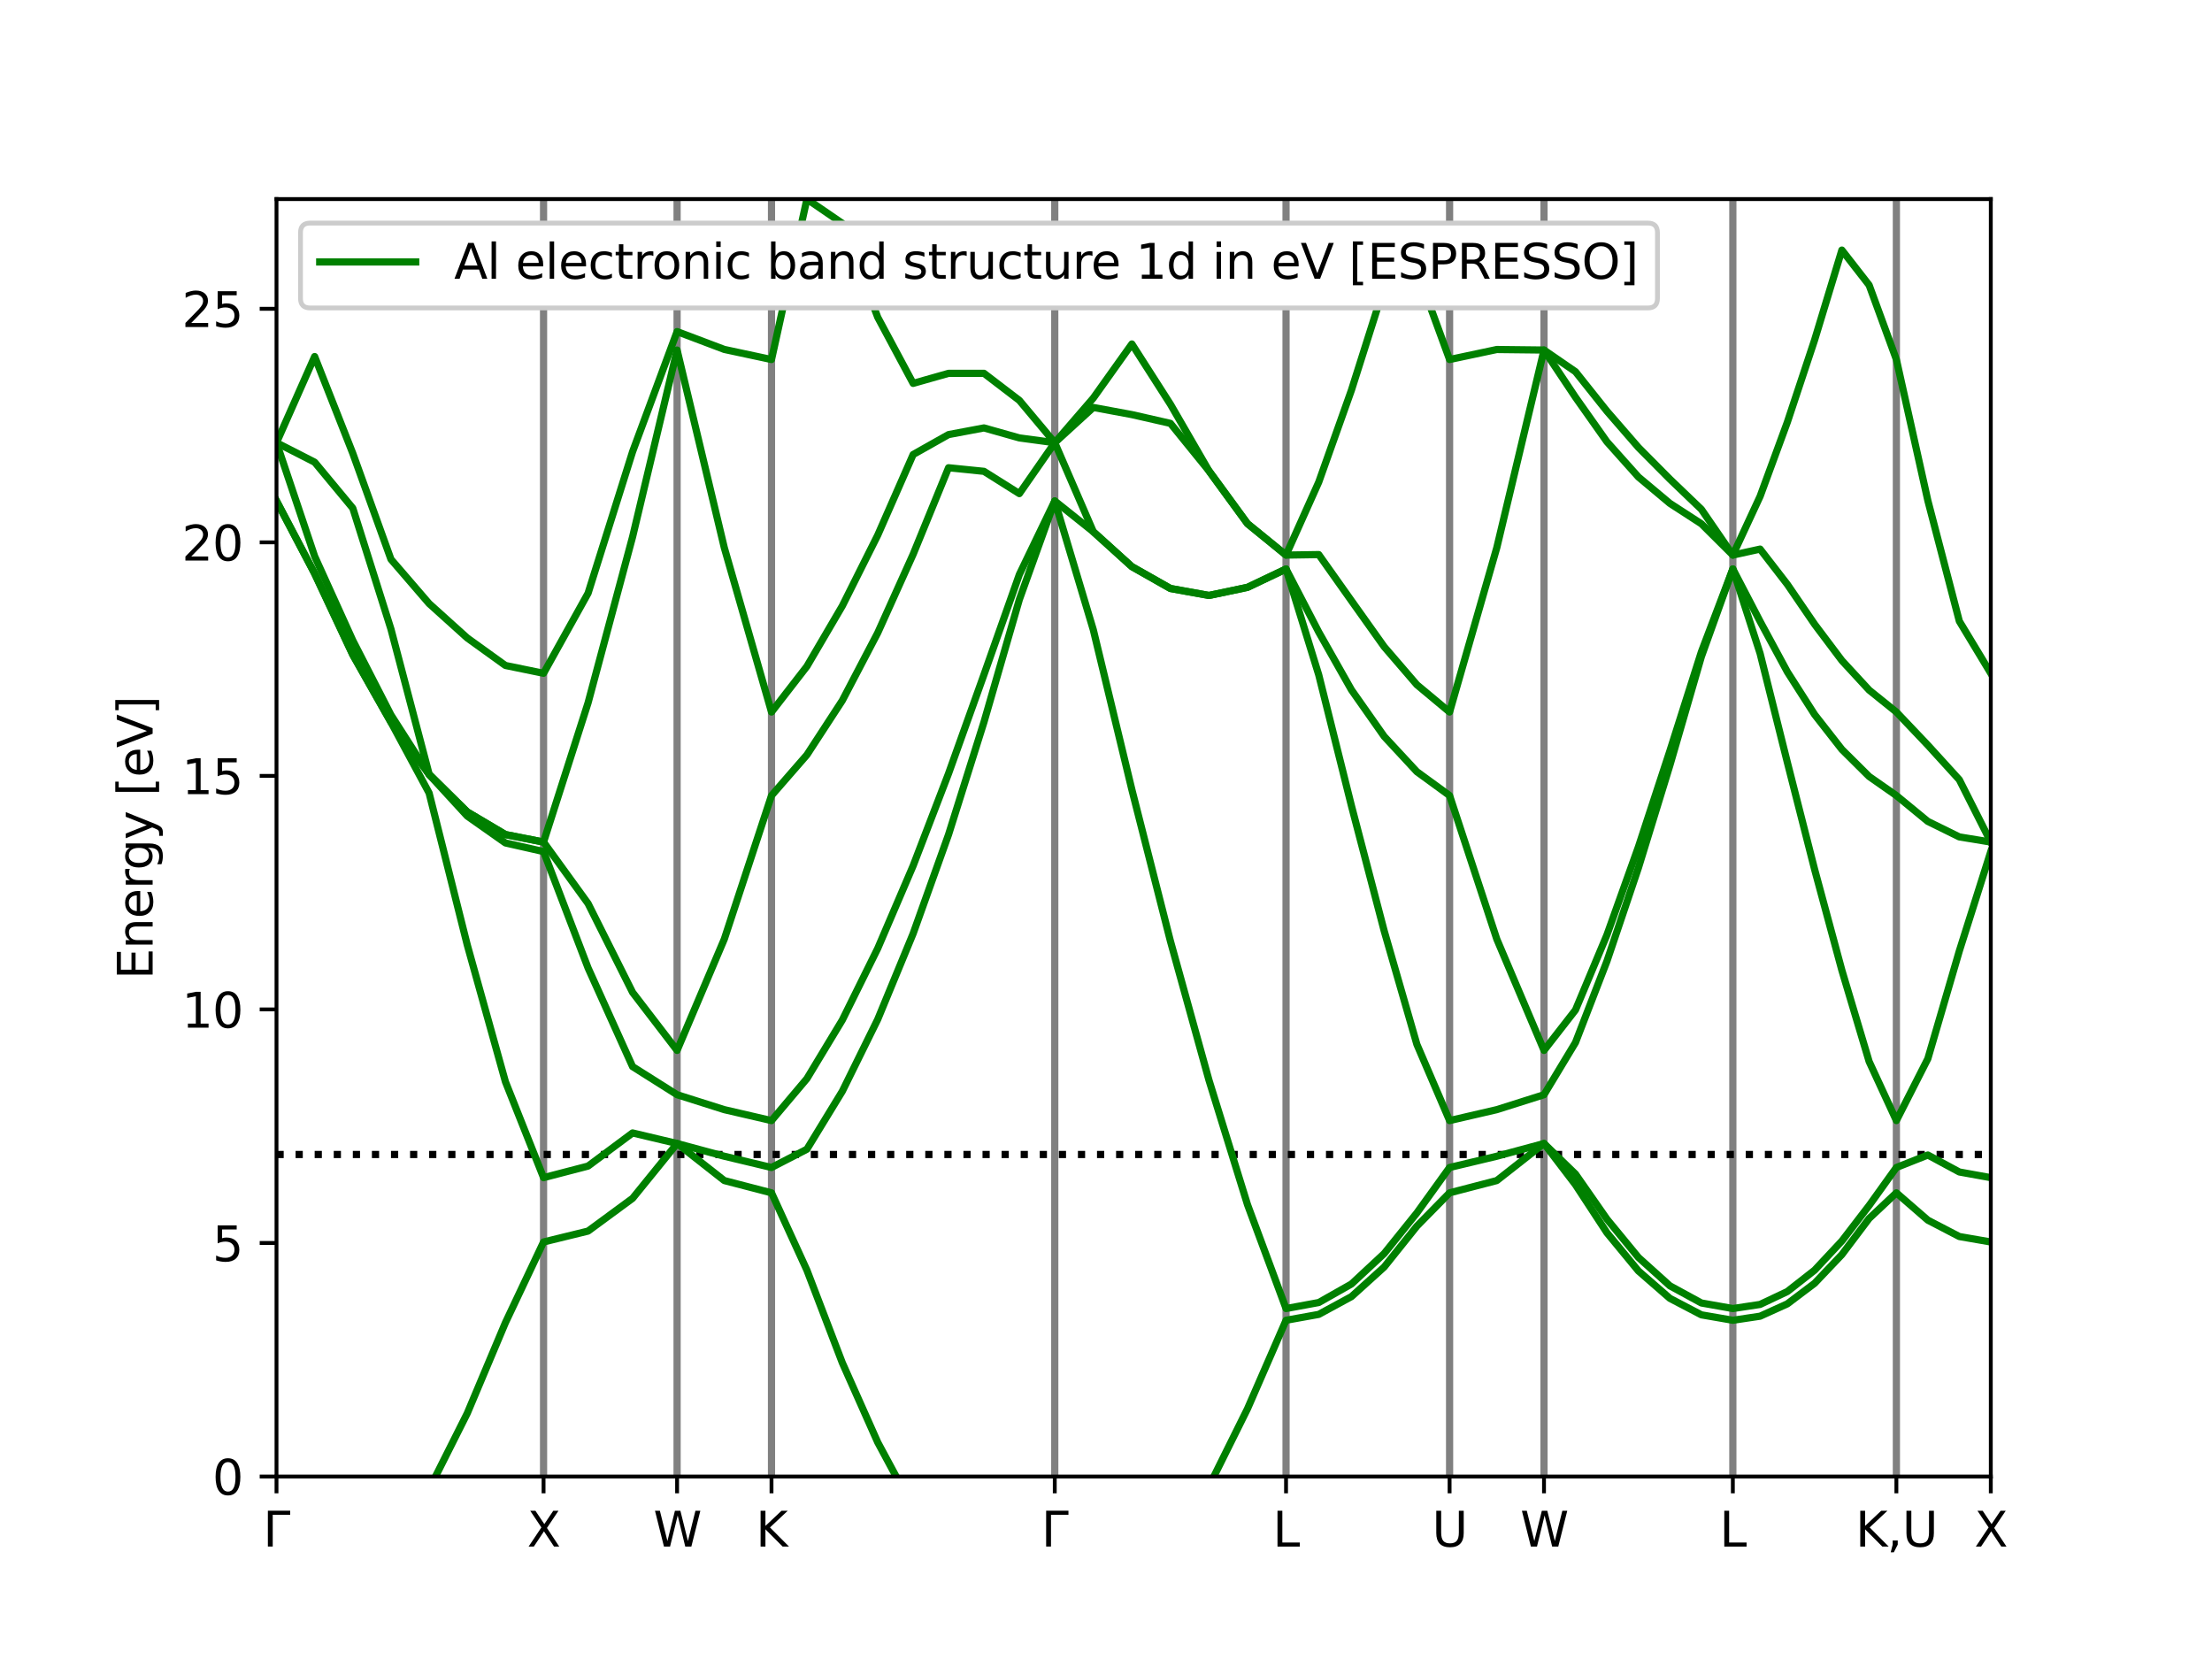 <?xml version="1.0" encoding="utf-8" standalone="no"?>
<!DOCTYPE svg PUBLIC "-//W3C//DTD SVG 1.1//EN"
  "http://www.w3.org/Graphics/SVG/1.1/DTD/svg11.dtd">
<svg xmlns:xlink="http://www.w3.org/1999/xlink" width="460.8pt" height="345.6pt" viewBox="0 0 460.8 345.6" xmlns="http://www.w3.org/2000/svg" version="1.1">
 <defs>
  <style type="text/css">*{stroke-linejoin: round; stroke-linecap: butt}</style>
 </defs>
 <g id="figure_1">
  <g id="patch_1">
   <path d="M 0 345.6 
L 460.8 345.6 
L 460.8 0 
L 0 0 
z
" style="fill: #ffffff"/>
  </g>
  <g id="axes_1">
   <g id="patch_2">
    <path d="M 57.6 307.584 
L 414.72 307.584 
L 414.72 41.472 
L 57.6 41.472 
z
" style="fill: #ffffff"/>
   </g>
   <g id="matplotlib.axis_1">
    <g id="xtick_1">
     <g id="line2d_1">
      <defs>
       <path id="m7b7c47ea7d" d="M 0 0 
L 0 3.5 
" style="stroke: #000000; stroke-width: 0.8"/>
      </defs>
      <g>
       <use xlink:href="#m7b7c47ea7d" x="57.6" y="307.584" style="stroke: #000000; stroke-width: 0.8"/>
      </g>
     </g>
     <g id="text_1">
      <!-- $\Gamma$ -->
      <g transform="translate(54.8 322.182) scale(0.1 -0.1)">
       <defs>
        <path id="DejaVuSans-393" d="M 628 0 
L 628 4666 
L 3531 4666 
L 3531 4134 
L 1259 4134 
L 1259 0 
L 628 0 
z
" transform="scale(0.016)"/>
       </defs>
       <use xlink:href="#DejaVuSans-393" transform="translate(0 0.094)"/>
      </g>
     </g>
    </g>
    <g id="xtick_2">
     <g id="line2d_2">
      <g>
       <use xlink:href="#m7b7c47ea7d" x="113.233" y="307.584" style="stroke: #000000; stroke-width: 0.8"/>
      </g>
     </g>
     <g id="text_2">
      <!-- X -->
      <g transform="translate(109.808 322.182) scale(0.1 -0.1)">
       <defs>
        <path id="DejaVuSans-58" d="M 403 4666 
L 1081 4666 
L 2241 2931 
L 3406 4666 
L 4084 4666 
L 2584 2425 
L 4184 0 
L 3506 0 
L 2194 1984 
L 872 0 
L 191 0 
L 1856 2491 
L 403 4666 
z
" transform="scale(0.016)"/>
       </defs>
       <use xlink:href="#DejaVuSans-58"/>
      </g>
     </g>
    </g>
    <g id="xtick_3">
     <g id="line2d_3">
      <g>
       <use xlink:href="#m7b7c47ea7d" x="141.05" y="307.584" style="stroke: #000000; stroke-width: 0.8"/>
      </g>
     </g>
     <g id="text_3">
      <!-- W -->
      <g transform="translate(136.106 322.182) scale(0.1 -0.1)">
       <defs>
        <path id="DejaVuSans-57" d="M 213 4666 
L 850 4666 
L 1831 722 
L 2809 4666 
L 3519 4666 
L 4500 722 
L 5478 4666 
L 6119 4666 
L 4947 0 
L 4153 0 
L 3169 4050 
L 2175 0 
L 1381 0 
L 213 4666 
z
" transform="scale(0.016)"/>
       </defs>
       <use xlink:href="#DejaVuSans-57"/>
      </g>
     </g>
    </g>
    <g id="xtick_4">
     <g id="line2d_4">
      <g>
       <use xlink:href="#m7b7c47ea7d" x="160.719" y="307.584" style="stroke: #000000; stroke-width: 0.8"/>
      </g>
     </g>
     <g id="text_4">
      <!-- K -->
      <g transform="translate(157.44 322.182) scale(0.1 -0.1)">
       <defs>
        <path id="DejaVuSans-4b" d="M 628 4666 
L 1259 4666 
L 1259 2694 
L 3353 4666 
L 4166 4666 
L 1850 2491 
L 4331 0 
L 3500 0 
L 1259 2247 
L 1259 0 
L 628 0 
L 628 4666 
z
" transform="scale(0.016)"/>
       </defs>
       <use xlink:href="#DejaVuSans-4b"/>
      </g>
     </g>
    </g>
    <g id="xtick_5">
     <g id="line2d_5">
      <g>
       <use xlink:href="#m7b7c47ea7d" x="219.727" y="307.584" style="stroke: #000000; stroke-width: 0.8"/>
      </g>
     </g>
     <g id="text_5">
      <!-- $\Gamma$ -->
      <g transform="translate(216.927 322.182) scale(0.1 -0.1)">
       <use xlink:href="#DejaVuSans-393" transform="translate(0 0.094)"/>
      </g>
     </g>
    </g>
    <g id="xtick_6">
     <g id="line2d_6">
      <g>
       <use xlink:href="#m7b7c47ea7d" x="267.906" y="307.584" style="stroke: #000000; stroke-width: 0.8"/>
      </g>
     </g>
     <g id="text_6">
      <!-- L -->
      <g transform="translate(265.121 322.182) scale(0.1 -0.1)">
       <defs>
        <path id="DejaVuSans-4c" d="M 628 4666 
L 1259 4666 
L 1259 531 
L 3531 531 
L 3531 0 
L 628 0 
L 628 4666 
z
" transform="scale(0.016)"/>
       </defs>
       <use xlink:href="#DejaVuSans-4c"/>
      </g>
     </g>
    </g>
    <g id="xtick_7">
     <g id="line2d_7">
      <g>
       <use xlink:href="#m7b7c47ea7d" x="301.975" y="307.584" style="stroke: #000000; stroke-width: 0.8"/>
      </g>
     </g>
     <g id="text_7">
      <!-- U -->
      <g transform="translate(298.315 322.182) scale(0.1 -0.1)">
       <defs>
        <path id="DejaVuSans-55" d="M 556 4666 
L 1191 4666 
L 1191 1831 
Q 1191 1081 1462 751 
Q 1734 422 2344 422 
Q 2950 422 3222 751 
Q 3494 1081 3494 1831 
L 3494 4666 
L 4128 4666 
L 4128 1753 
Q 4128 841 3676 375 
Q 3225 -91 2344 -91 
Q 1459 -91 1007 375 
Q 556 841 556 1753 
L 556 4666 
z
" transform="scale(0.016)"/>
       </defs>
       <use xlink:href="#DejaVuSans-55"/>
      </g>
     </g>
    </g>
    <g id="xtick_8">
     <g id="line2d_8">
      <g>
       <use xlink:href="#m7b7c47ea7d" x="321.644" y="307.584" style="stroke: #000000; stroke-width: 0.8"/>
      </g>
     </g>
     <g id="text_8">
      <!-- W -->
      <g transform="translate(316.7 322.182) scale(0.1 -0.1)">
       <use xlink:href="#DejaVuSans-57"/>
      </g>
     </g>
    </g>
    <g id="xtick_9">
     <g id="line2d_9">
      <g>
       <use xlink:href="#m7b7c47ea7d" x="360.983" y="307.584" style="stroke: #000000; stroke-width: 0.8"/>
      </g>
     </g>
     <g id="text_9">
      <!-- L -->
      <g transform="translate(358.197 322.182) scale(0.1 -0.1)">
       <use xlink:href="#DejaVuSans-4c"/>
      </g>
     </g>
    </g>
    <g id="xtick_10">
     <g id="line2d_10">
      <g>
       <use xlink:href="#m7b7c47ea7d" x="395.051" y="307.584" style="stroke: #000000; stroke-width: 0.8"/>
      </g>
     </g>
     <g id="text_10">
      <!-- K,U -->
      <g transform="translate(386.523 322.182) scale(0.1 -0.1)">
       <defs>
        <path id="DejaVuSans-2c" d="M 750 794 
L 1409 794 
L 1409 256 
L 897 -744 
L 494 -744 
L 750 256 
L 750 794 
z
" transform="scale(0.016)"/>
       </defs>
       <use xlink:href="#DejaVuSans-4b"/>
       <use xlink:href="#DejaVuSans-2c" x="65.576"/>
       <use xlink:href="#DejaVuSans-55" x="97.363"/>
      </g>
     </g>
    </g>
    <g id="xtick_11">
     <g id="line2d_11">
      <g>
       <use xlink:href="#m7b7c47ea7d" x="414.72" y="307.584" style="stroke: #000000; stroke-width: 0.8"/>
      </g>
     </g>
     <g id="text_11">
      <!-- X -->
      <g transform="translate(411.295 322.182) scale(0.1 -0.1)">
       <use xlink:href="#DejaVuSans-58"/>
      </g>
     </g>
    </g>
   </g>
   <g id="matplotlib.axis_2">
    <g id="ytick_1">
     <g id="line2d_12">
      <defs>
       <path id="m987a206c0c" d="M 0 0 
L -3.5 0 
" style="stroke: #000000; stroke-width: 0.8"/>
      </defs>
      <g>
       <use xlink:href="#m987a206c0c" x="57.6" y="307.584" style="stroke: #000000; stroke-width: 0.8"/>
      </g>
     </g>
     <g id="text_12">
      <!-- 0 -->
      <g transform="translate(44.237 311.383) scale(0.1 -0.1)">
       <defs>
        <path id="DejaVuSans-30" d="M 2034 4250 
Q 1547 4250 1301 3770 
Q 1056 3291 1056 2328 
Q 1056 1369 1301 889 
Q 1547 409 2034 409 
Q 2525 409 2770 889 
Q 3016 1369 3016 2328 
Q 3016 3291 2770 3770 
Q 2525 4250 2034 4250 
z
M 2034 4750 
Q 2819 4750 3233 4129 
Q 3647 3509 3647 2328 
Q 3647 1150 3233 529 
Q 2819 -91 2034 -91 
Q 1250 -91 836 529 
Q 422 1150 422 2328 
Q 422 3509 836 4129 
Q 1250 4750 2034 4750 
z
" transform="scale(0.016)"/>
       </defs>
       <use xlink:href="#DejaVuSans-30"/>
      </g>
     </g>
    </g>
    <g id="ytick_2">
     <g id="line2d_13">
      <g>
       <use xlink:href="#m987a206c0c" x="57.6" y="258.933" style="stroke: #000000; stroke-width: 0.8"/>
      </g>
     </g>
     <g id="text_13">
      <!-- 5 -->
      <g transform="translate(44.237 262.732) scale(0.1 -0.1)">
       <defs>
        <path id="DejaVuSans-35" d="M 691 4666 
L 3169 4666 
L 3169 4134 
L 1269 4134 
L 1269 2991 
Q 1406 3038 1543 3061 
Q 1681 3084 1819 3084 
Q 2600 3084 3056 2656 
Q 3513 2228 3513 1497 
Q 3513 744 3044 326 
Q 2575 -91 1722 -91 
Q 1428 -91 1123 -41 
Q 819 9 494 109 
L 494 744 
Q 775 591 1075 516 
Q 1375 441 1709 441 
Q 2250 441 2565 725 
Q 2881 1009 2881 1497 
Q 2881 1984 2565 2268 
Q 2250 2553 1709 2553 
Q 1456 2553 1204 2497 
Q 953 2441 691 2322 
L 691 4666 
z
" transform="scale(0.016)"/>
       </defs>
       <use xlink:href="#DejaVuSans-35"/>
      </g>
     </g>
    </g>
    <g id="ytick_3">
     <g id="line2d_14">
      <g>
       <use xlink:href="#m987a206c0c" x="57.6" y="210.282" style="stroke: #000000; stroke-width: 0.8"/>
      </g>
     </g>
     <g id="text_14">
      <!-- 10 -->
      <g transform="translate(37.875 214.081) scale(0.1 -0.1)">
       <defs>
        <path id="DejaVuSans-31" d="M 794 531 
L 1825 531 
L 1825 4091 
L 703 3866 
L 703 4441 
L 1819 4666 
L 2450 4666 
L 2450 531 
L 3481 531 
L 3481 0 
L 794 0 
L 794 531 
z
" transform="scale(0.016)"/>
       </defs>
       <use xlink:href="#DejaVuSans-31"/>
       <use xlink:href="#DejaVuSans-30" x="63.623"/>
      </g>
     </g>
    </g>
    <g id="ytick_4">
     <g id="line2d_15">
      <g>
       <use xlink:href="#m987a206c0c" x="57.6" y="161.631" style="stroke: #000000; stroke-width: 0.8"/>
      </g>
     </g>
     <g id="text_15">
      <!-- 15 -->
      <g transform="translate(37.875 165.43) scale(0.1 -0.1)">
       <use xlink:href="#DejaVuSans-31"/>
       <use xlink:href="#DejaVuSans-35" x="63.623"/>
      </g>
     </g>
    </g>
    <g id="ytick_5">
     <g id="line2d_16">
      <g>
       <use xlink:href="#m987a206c0c" x="57.6" y="112.979" style="stroke: #000000; stroke-width: 0.8"/>
      </g>
     </g>
     <g id="text_16">
      <!-- 20 -->
      <g transform="translate(37.875 116.779) scale(0.1 -0.1)">
       <defs>
        <path id="DejaVuSans-32" d="M 1228 531 
L 3431 531 
L 3431 0 
L 469 0 
L 469 531 
Q 828 903 1448 1529 
Q 2069 2156 2228 2338 
Q 2531 2678 2651 2914 
Q 2772 3150 2772 3378 
Q 2772 3750 2511 3984 
Q 2250 4219 1831 4219 
Q 1534 4219 1204 4116 
Q 875 4013 500 3803 
L 500 4441 
Q 881 4594 1212 4672 
Q 1544 4750 1819 4750 
Q 2544 4750 2975 4387 
Q 3406 4025 3406 3419 
Q 3406 3131 3298 2873 
Q 3191 2616 2906 2266 
Q 2828 2175 2409 1742 
Q 1991 1309 1228 531 
z
" transform="scale(0.016)"/>
       </defs>
       <use xlink:href="#DejaVuSans-32"/>
       <use xlink:href="#DejaVuSans-30" x="63.623"/>
      </g>
     </g>
    </g>
    <g id="ytick_6">
     <g id="line2d_17">
      <g>
       <use xlink:href="#m987a206c0c" x="57.6" y="64.328" style="stroke: #000000; stroke-width: 0.8"/>
      </g>
     </g>
     <g id="text_17">
      <!-- 25 -->
      <g transform="translate(37.875 68.128) scale(0.1 -0.1)">
       <use xlink:href="#DejaVuSans-32"/>
       <use xlink:href="#DejaVuSans-35" x="63.623"/>
      </g>
     </g>
    </g>
    <g id="text_18">
     <!-- Energy [eV] -->
     <g transform="translate(31.795 204.022) rotate(-90) scale(0.1 -0.1)">
      <defs>
       <path id="DejaVuSans-45" d="M 628 4666 
L 3578 4666 
L 3578 4134 
L 1259 4134 
L 1259 2753 
L 3481 2753 
L 3481 2222 
L 1259 2222 
L 1259 531 
L 3634 531 
L 3634 0 
L 628 0 
L 628 4666 
z
" transform="scale(0.016)"/>
       <path id="DejaVuSans-6e" d="M 3513 2113 
L 3513 0 
L 2938 0 
L 2938 2094 
Q 2938 2591 2744 2837 
Q 2550 3084 2163 3084 
Q 1697 3084 1428 2787 
Q 1159 2491 1159 1978 
L 1159 0 
L 581 0 
L 581 3500 
L 1159 3500 
L 1159 2956 
Q 1366 3272 1645 3428 
Q 1925 3584 2291 3584 
Q 2894 3584 3203 3211 
Q 3513 2838 3513 2113 
z
" transform="scale(0.016)"/>
       <path id="DejaVuSans-65" d="M 3597 1894 
L 3597 1613 
L 953 1613 
Q 991 1019 1311 708 
Q 1631 397 2203 397 
Q 2534 397 2845 478 
Q 3156 559 3463 722 
L 3463 178 
Q 3153 47 2828 -22 
Q 2503 -91 2169 -91 
Q 1331 -91 842 396 
Q 353 884 353 1716 
Q 353 2575 817 3079 
Q 1281 3584 2069 3584 
Q 2775 3584 3186 3129 
Q 3597 2675 3597 1894 
z
M 3022 2063 
Q 3016 2534 2758 2815 
Q 2500 3097 2075 3097 
Q 1594 3097 1305 2825 
Q 1016 2553 972 2059 
L 3022 2063 
z
" transform="scale(0.016)"/>
       <path id="DejaVuSans-72" d="M 2631 2963 
Q 2534 3019 2420 3045 
Q 2306 3072 2169 3072 
Q 1681 3072 1420 2755 
Q 1159 2438 1159 1844 
L 1159 0 
L 581 0 
L 581 3500 
L 1159 3500 
L 1159 2956 
Q 1341 3275 1631 3429 
Q 1922 3584 2338 3584 
Q 2397 3584 2469 3576 
Q 2541 3569 2628 3553 
L 2631 2963 
z
" transform="scale(0.016)"/>
       <path id="DejaVuSans-67" d="M 2906 1791 
Q 2906 2416 2648 2759 
Q 2391 3103 1925 3103 
Q 1463 3103 1205 2759 
Q 947 2416 947 1791 
Q 947 1169 1205 825 
Q 1463 481 1925 481 
Q 2391 481 2648 825 
Q 2906 1169 2906 1791 
z
M 3481 434 
Q 3481 -459 3084 -895 
Q 2688 -1331 1869 -1331 
Q 1566 -1331 1297 -1286 
Q 1028 -1241 775 -1147 
L 775 -588 
Q 1028 -725 1275 -790 
Q 1522 -856 1778 -856 
Q 2344 -856 2625 -561 
Q 2906 -266 2906 331 
L 2906 616 
Q 2728 306 2450 153 
Q 2172 0 1784 0 
Q 1141 0 747 490 
Q 353 981 353 1791 
Q 353 2603 747 3093 
Q 1141 3584 1784 3584 
Q 2172 3584 2450 3431 
Q 2728 3278 2906 2969 
L 2906 3500 
L 3481 3500 
L 3481 434 
z
" transform="scale(0.016)"/>
       <path id="DejaVuSans-79" d="M 2059 -325 
Q 1816 -950 1584 -1140 
Q 1353 -1331 966 -1331 
L 506 -1331 
L 506 -850 
L 844 -850 
Q 1081 -850 1212 -737 
Q 1344 -625 1503 -206 
L 1606 56 
L 191 3500 
L 800 3500 
L 1894 763 
L 2988 3500 
L 3597 3500 
L 2059 -325 
z
" transform="scale(0.016)"/>
       <path id="DejaVuSans-20" transform="scale(0.016)"/>
       <path id="DejaVuSans-5b" d="M 550 4863 
L 1875 4863 
L 1875 4416 
L 1125 4416 
L 1125 -397 
L 1875 -397 
L 1875 -844 
L 550 -844 
L 550 4863 
z
" transform="scale(0.016)"/>
       <path id="DejaVuSans-56" d="M 1831 0 
L 50 4666 
L 709 4666 
L 2188 738 
L 3669 4666 
L 4325 4666 
L 2547 0 
L 1831 0 
z
" transform="scale(0.016)"/>
       <path id="DejaVuSans-5d" d="M 1947 4863 
L 1947 -844 
L 622 -844 
L 622 -397 
L 1369 -397 
L 1369 4416 
L 622 4416 
L 622 4863 
L 1947 4863 
z
" transform="scale(0.016)"/>
      </defs>
      <use xlink:href="#DejaVuSans-45"/>
      <use xlink:href="#DejaVuSans-6e" x="63.184"/>
      <use xlink:href="#DejaVuSans-65" x="126.562"/>
      <use xlink:href="#DejaVuSans-72" x="188.086"/>
      <use xlink:href="#DejaVuSans-67" x="227.449"/>
      <use xlink:href="#DejaVuSans-79" x="290.926"/>
      <use xlink:href="#DejaVuSans-20" x="350.105"/>
      <use xlink:href="#DejaVuSans-5b" x="381.893"/>
      <use xlink:href="#DejaVuSans-65" x="420.906"/>
      <use xlink:href="#DejaVuSans-56" x="482.43"/>
      <use xlink:href="#DejaVuSans-5d" x="550.838"/>
     </g>
    </g>
   </g>
   <g id="line2d_18">
    <path d="M 113.233 307.584 
L 113.233 41.472 
" clip-path="url(#p7d11c9ea52)" style="fill: none; stroke: #808080; stroke-width: 1.5; stroke-linecap: square"/>
   </g>
   <g id="line2d_19">
    <path d="M 141.05 307.584 
L 141.05 41.472 
" clip-path="url(#p7d11c9ea52)" style="fill: none; stroke: #808080; stroke-width: 1.5; stroke-linecap: square"/>
   </g>
   <g id="line2d_20">
    <path d="M 160.719 307.584 
L 160.719 41.472 
" clip-path="url(#p7d11c9ea52)" style="fill: none; stroke: #808080; stroke-width: 1.5; stroke-linecap: square"/>
   </g>
   <g id="line2d_21">
    <path d="M 219.727 307.584 
L 219.727 41.472 
" clip-path="url(#p7d11c9ea52)" style="fill: none; stroke: #808080; stroke-width: 1.5; stroke-linecap: square"/>
   </g>
   <g id="line2d_22">
    <path d="M 267.906 307.584 
L 267.906 41.472 
" clip-path="url(#p7d11c9ea52)" style="fill: none; stroke: #808080; stroke-width: 1.5; stroke-linecap: square"/>
   </g>
   <g id="line2d_23">
    <path d="M 301.975 307.584 
L 301.975 41.472 
" clip-path="url(#p7d11c9ea52)" style="fill: none; stroke: #808080; stroke-width: 1.5; stroke-linecap: square"/>
   </g>
   <g id="line2d_24">
    <path d="M 321.644 307.584 
L 321.644 41.472 
" clip-path="url(#p7d11c9ea52)" style="fill: none; stroke: #808080; stroke-width: 1.5; stroke-linecap: square"/>
   </g>
   <g id="line2d_25">
    <path d="M 360.983 307.584 
L 360.983 41.472 
" clip-path="url(#p7d11c9ea52)" style="fill: none; stroke: #808080; stroke-width: 1.5; stroke-linecap: square"/>
   </g>
   <g id="line2d_26">
    <path d="M 395.051 307.584 
L 395.051 41.472 
" clip-path="url(#p7d11c9ea52)" style="fill: none; stroke: #808080; stroke-width: 1.5; stroke-linecap: square"/>
   </g>
   <g id="line2d_27">
    <path d="M 57.6 240.504 
L 414.72 240.504 
" clip-path="url(#p7d11c9ea52)" style="fill: none; stroke-dasharray: 1.5,2.475; stroke-dashoffset: 0; stroke: #000000; stroke-width: 1.5"/>
   </g>
   <g id="line2d_28">
    <path d="M 57.6 338.848 
L 65.548 337.043 
L 73.495 331.642 
L 81.443 322.682 
L 89.39 310.235 
L 97.338 294.415 
L 105.286 275.541 
L 113.233 258.727 
L 122.505 256.457 
L 131.777 249.637 
L 141.05 238.212 
L 150.884 245.933 
L 160.719 248.489 
L 168.095 264.607 
L 175.471 283.897 
L 182.847 300.466 
L 190.223 314.168 
L 197.599 324.915 
L 204.975 332.64 
L 212.351 337.293 
L 219.727 338.848 
L 227.757 337.005 
L 235.787 331.49 
L 243.817 322.352 
L 251.847 309.646 
L 259.877 293.468 
L 267.906 275.038 
L 274.72 273.81 
L 281.534 270.107 
L 288.347 263.945 
L 295.161 255.431 
L 301.975 248.489 
L 311.809 245.933 
L 321.644 238.212 
L 328.2 246.798 
L 334.757 256.809 
L 341.313 264.762 
L 347.87 270.473 
L 354.426 273.903 
L 360.983 275.038 
L 366.661 274.188 
L 372.339 271.615 
L 378.017 267.33 
L 383.695 261.355 
L 389.373 253.825 
L 395.051 248.489 
L 395.051 248.489 
L 401.607 254.183 
L 408.164 257.592 
L 414.72 258.727 
" clip-path="url(#p7d11c9ea52)" style="fill: none; stroke: #008000; stroke-width: 1.5; stroke-linecap: square"/>
   </g>
   <g id="line2d_29">
    <path d="M 57.6 104.365 
L 65.548 119.486 
L 73.495 136.401 
L 81.443 150.448 
L 89.39 165.198 
L 97.338 196.842 
L 105.286 225.335 
L 113.233 245.328 
L 122.505 242.916 
L 131.777 236.013 
L 141.05 238.212 
L 150.884 240.864 
L 160.719 243.211 
L 168.095 239.405 
L 175.471 227.326 
L 182.847 212.353 
L 190.223 194.479 
L 197.599 173.86 
L 204.975 150.429 
L 212.351 124.894 
L 219.727 104.365 
L 227.757 131.209 
L 235.787 164.492 
L 243.817 196.043 
L 251.847 225.012 
L 259.877 250.952 
L 267.906 272.594 
L 274.72 271.341 
L 281.534 267.483 
L 288.347 261.141 
L 295.161 252.672 
L 301.975 243.211 
L 311.809 240.864 
L 321.644 238.212 
L 328.2 244.57 
L 334.757 253.971 
L 341.313 261.948 
L 347.87 267.858 
L 354.426 271.434 
L 360.983 272.594 
L 366.661 271.736 
L 372.339 269.05 
L 378.017 264.601 
L 383.695 258.524 
L 389.373 251.127 
L 395.051 243.211 
L 395.051 243.211 
L 401.607 240.611 
L 408.164 244.144 
L 414.72 245.328 
" clip-path="url(#p7d11c9ea52)" style="fill: none; stroke: #008000; stroke-width: 1.5; stroke-linecap: square"/>
   </g>
   <g id="line2d_30">
    <path d="M 57.6 104.362 
L 65.548 119.486 
L 73.495 136.4 
L 81.443 150.448 
L 89.39 161.35 
L 97.338 170.003 
L 105.286 175.598 
L 113.233 177.395 
L 122.505 201.638 
L 131.777 222.194 
L 141.05 228.048 
L 150.884 231.161 
L 160.719 233.439 
L 168.095 224.698 
L 175.471 212.488 
L 182.847 197.571 
L 190.223 180.349 
L 197.599 161.139 
L 204.975 140.546 
L 212.351 119.672 
L 219.727 104.362 
L 227.757 110.774 
L 235.787 118.039 
L 243.817 122.603 
L 251.847 124.045 
L 259.877 122.356 
L 267.906 118.533 
L 274.72 140.601 
L 281.534 167.876 
L 288.347 193.915 
L 295.161 217.562 
L 301.975 233.439 
L 311.809 231.161 
L 321.644 228.048 
L 328.2 217.179 
L 334.757 200.221 
L 341.313 180.776 
L 347.87 159.413 
L 354.426 136.796 
L 360.983 118.533 
L 366.661 136.134 
L 372.339 158.828 
L 378.017 181.114 
L 383.695 202.128 
L 389.373 221.135 
L 395.051 233.439 
L 395.051 233.439 
L 401.607 220.545 
L 408.164 198.102 
L 414.72 177.395 
" clip-path="url(#p7d11c9ea52)" style="fill: none; stroke: #008000; stroke-width: 1.5; stroke-linecap: square"/>
   </g>
   <g id="line2d_31">
    <path d="M 57.6 92.219 
L 65.548 115.889 
L 73.495 133.426 
L 81.443 148.934 
L 89.39 161.35 
L 97.338 169.139 
L 105.286 173.853 
L 113.233 175.416 
L 122.505 188.219 
L 131.777 206.732 
L 141.05 218.818 
L 150.884 195.635 
L 160.719 165.727 
L 168.095 157.251 
L 175.471 145.926 
L 182.847 131.831 
L 190.223 115.465 
L 197.599 97.441 
L 204.975 98.187 
L 212.351 102.827 
L 219.727 92.219 
L 227.757 110.773 
L 235.787 118.037 
L 243.817 122.578 
L 251.847 124.045 
L 259.877 122.355 
L 267.906 118.533 
L 274.72 131.677 
L 281.534 143.715 
L 288.347 153.409 
L 295.161 160.76 
L 301.975 165.727 
L 311.809 195.635 
L 321.644 218.818 
L 328.2 210.399 
L 334.757 194.744 
L 341.313 176.417 
L 347.87 156.424 
L 354.426 135.802 
L 360.983 118.533 
L 366.661 129.447 
L 372.339 139.962 
L 378.017 148.855 
L 383.695 156.118 
L 389.373 161.758 
L 395.051 165.727 
L 395.051 165.727 
L 401.607 171.119 
L 408.164 174.343 
L 414.72 175.416 
" clip-path="url(#p7d11c9ea52)" style="fill: none; stroke: #008000; stroke-width: 1.5; stroke-linecap: square"/>
   </g>
   <g id="line2d_32">
    <path d="M 57.6 92.219 
L 65.548 96.281 
L 73.495 105.864 
L 81.443 131.054 
L 89.39 161.252 
L 97.338 169.139 
L 105.286 173.853 
L 113.233 175.416 
L 122.505 146.415 
L 131.777 111.837 
L 141.05 72.922 
L 150.884 114.097 
L 160.719 148.33 
L 168.095 138.812 
L 175.471 126.221 
L 182.847 111.483 
L 190.223 94.685 
L 197.599 90.532 
L 204.975 89.144 
L 212.351 91.225 
L 219.727 92.219 
L 227.757 84.881 
L 235.787 86.368 
L 243.817 88.194 
L 251.847 98.09 
L 259.877 109.095 
L 267.906 115.634 
L 274.72 115.529 
L 281.534 125.148 
L 288.347 134.725 
L 295.161 142.646 
L 301.975 148.329 
L 311.809 114.096 
L 321.644 72.923 
L 328.2 82.752 
L 334.757 92.032 
L 341.313 99.37 
L 347.87 104.863 
L 354.426 109.115 
L 360.983 115.634 
L 366.661 114.389 
L 372.339 121.738 
L 378.017 130.045 
L 383.695 137.596 
L 389.373 143.757 
L 395.051 148.33 
L 395.051 148.33 
L 401.607 155.232 
L 408.164 162.433 
L 414.72 175.416 
" clip-path="url(#p7d11c9ea52)" style="fill: none; stroke: #008000; stroke-width: 1.5; stroke-linecap: square"/>
   </g>
   <g id="line2d_33">
    <path d="M 57.6 92.219 
L 65.548 74.276 
L 73.495 94.45 
L 81.443 116.508 
L 89.39 125.734 
L 97.338 132.902 
L 105.286 138.628 
L 113.233 140.257 
L 122.505 123.582 
L 131.777 94.097 
L 141.05 69.074 
L 150.884 72.791 
L 160.719 74.897 
L 168.095 41.472 
L 175.471 46.526 
L 182.847 66.097 
L 190.223 79.864 
L 197.599 77.774 
L 204.975 77.767 
L 212.351 83.408 
L 219.727 92.219 
L 227.757 82.921 
L 235.787 71.655 
L 243.817 84.21 
L 251.847 98.09 
L 259.877 109.088 
L 267.906 115.626 
L 274.72 100.426 
L 281.534 81.26 
L 288.347 59.767 
L 295.161 56.266 
L 301.975 74.896 
L 311.809 72.808 
L 321.644 72.918 
L 328.2 77.426 
L 334.757 85.654 
L 341.313 93.208 
L 347.87 99.815 
L 354.426 106.1 
L 360.983 115.634 
L 366.661 103.398 
L 372.339 87.939 
L 378.017 70.816 
L 383.695 52.096 
L 389.373 59.391 
L 395.051 74.895 
L 395.051 74.896 
L 401.607 104.288 
L 408.164 129.403 
L 414.72 140.258 
" clip-path="url(#p7d11c9ea52)" style="fill: none; stroke: #008000; stroke-width: 1.5; stroke-linecap: square"/>
   </g>
   <g id="patch_3">
    <path d="M 57.6 307.584 
L 57.6 41.472 
" style="fill: none; stroke: #000000; stroke-width: 0.8; stroke-linejoin: miter; stroke-linecap: square"/>
   </g>
   <g id="patch_4">
    <path d="M 414.72 307.584 
L 414.72 41.472 
" style="fill: none; stroke: #000000; stroke-width: 0.8; stroke-linejoin: miter; stroke-linecap: square"/>
   </g>
   <g id="patch_5">
    <path d="M 57.6 307.584 
L 414.72 307.584 
" style="fill: none; stroke: #000000; stroke-width: 0.8; stroke-linejoin: miter; stroke-linecap: square"/>
   </g>
   <g id="patch_6">
    <path d="M 57.6 41.472 
L 414.72 41.472 
" style="fill: none; stroke: #000000; stroke-width: 0.8; stroke-linejoin: miter; stroke-linecap: square"/>
   </g>
   <g id="legend_1">
    <g id="patch_7">
     <path d="M 64.6 64.15 
L 343.28 64.15 
Q 345.28 64.15 345.28 62.15 
L 345.28 48.472 
Q 345.28 46.472 343.28 46.472 
L 64.6 46.472 
Q 62.6 46.472 62.6 48.472 
L 62.6 62.15 
Q 62.6 64.15 64.6 64.15 
z
" style="fill: #ffffff; stroke: #cccccc; stroke-linejoin: miter"/>
    </g>
    <g id="line2d_34">
     <path d="M 66.6 54.57 
L 76.6 54.57 
L 86.6 54.57 
" style="fill: none; stroke: #008000; stroke-width: 1.5; stroke-linecap: square"/>
    </g>
    <g id="text_19">
     <!-- Al electronic band structure 1d in eV [ESPRESSO] -->
     <g transform="translate(94.6 58.07) scale(0.1 -0.1)">
      <defs>
       <path id="DejaVuSans-41" d="M 2188 4044 
L 1331 1722 
L 3047 1722 
L 2188 4044 
z
M 1831 4666 
L 2547 4666 
L 4325 0 
L 3669 0 
L 3244 1197 
L 1141 1197 
L 716 0 
L 50 0 
L 1831 4666 
z
" transform="scale(0.016)"/>
       <path id="DejaVuSans-6c" d="M 603 4863 
L 1178 4863 
L 1178 0 
L 603 0 
L 603 4863 
z
" transform="scale(0.016)"/>
       <path id="DejaVuSans-63" d="M 3122 3366 
L 3122 2828 
Q 2878 2963 2633 3030 
Q 2388 3097 2138 3097 
Q 1578 3097 1268 2742 
Q 959 2388 959 1747 
Q 959 1106 1268 751 
Q 1578 397 2138 397 
Q 2388 397 2633 464 
Q 2878 531 3122 666 
L 3122 134 
Q 2881 22 2623 -34 
Q 2366 -91 2075 -91 
Q 1284 -91 818 406 
Q 353 903 353 1747 
Q 353 2603 823 3093 
Q 1294 3584 2113 3584 
Q 2378 3584 2631 3529 
Q 2884 3475 3122 3366 
z
" transform="scale(0.016)"/>
       <path id="DejaVuSans-74" d="M 1172 4494 
L 1172 3500 
L 2356 3500 
L 2356 3053 
L 1172 3053 
L 1172 1153 
Q 1172 725 1289 603 
Q 1406 481 1766 481 
L 2356 481 
L 2356 0 
L 1766 0 
Q 1100 0 847 248 
Q 594 497 594 1153 
L 594 3053 
L 172 3053 
L 172 3500 
L 594 3500 
L 594 4494 
L 1172 4494 
z
" transform="scale(0.016)"/>
       <path id="DejaVuSans-6f" d="M 1959 3097 
Q 1497 3097 1228 2736 
Q 959 2375 959 1747 
Q 959 1119 1226 758 
Q 1494 397 1959 397 
Q 2419 397 2687 759 
Q 2956 1122 2956 1747 
Q 2956 2369 2687 2733 
Q 2419 3097 1959 3097 
z
M 1959 3584 
Q 2709 3584 3137 3096 
Q 3566 2609 3566 1747 
Q 3566 888 3137 398 
Q 2709 -91 1959 -91 
Q 1206 -91 779 398 
Q 353 888 353 1747 
Q 353 2609 779 3096 
Q 1206 3584 1959 3584 
z
" transform="scale(0.016)"/>
       <path id="DejaVuSans-69" d="M 603 3500 
L 1178 3500 
L 1178 0 
L 603 0 
L 603 3500 
z
M 603 4863 
L 1178 4863 
L 1178 4134 
L 603 4134 
L 603 4863 
z
" transform="scale(0.016)"/>
       <path id="DejaVuSans-62" d="M 3116 1747 
Q 3116 2381 2855 2742 
Q 2594 3103 2138 3103 
Q 1681 3103 1420 2742 
Q 1159 2381 1159 1747 
Q 1159 1113 1420 752 
Q 1681 391 2138 391 
Q 2594 391 2855 752 
Q 3116 1113 3116 1747 
z
M 1159 2969 
Q 1341 3281 1617 3432 
Q 1894 3584 2278 3584 
Q 2916 3584 3314 3078 
Q 3713 2572 3713 1747 
Q 3713 922 3314 415 
Q 2916 -91 2278 -91 
Q 1894 -91 1617 61 
Q 1341 213 1159 525 
L 1159 0 
L 581 0 
L 581 4863 
L 1159 4863 
L 1159 2969 
z
" transform="scale(0.016)"/>
       <path id="DejaVuSans-61" d="M 2194 1759 
Q 1497 1759 1228 1600 
Q 959 1441 959 1056 
Q 959 750 1161 570 
Q 1363 391 1709 391 
Q 2188 391 2477 730 
Q 2766 1069 2766 1631 
L 2766 1759 
L 2194 1759 
z
M 3341 1997 
L 3341 0 
L 2766 0 
L 2766 531 
Q 2569 213 2275 61 
Q 1981 -91 1556 -91 
Q 1019 -91 701 211 
Q 384 513 384 1019 
Q 384 1609 779 1909 
Q 1175 2209 1959 2209 
L 2766 2209 
L 2766 2266 
Q 2766 2663 2505 2880 
Q 2244 3097 1772 3097 
Q 1472 3097 1187 3025 
Q 903 2953 641 2809 
L 641 3341 
Q 956 3463 1253 3523 
Q 1550 3584 1831 3584 
Q 2591 3584 2966 3190 
Q 3341 2797 3341 1997 
z
" transform="scale(0.016)"/>
       <path id="DejaVuSans-64" d="M 2906 2969 
L 2906 4863 
L 3481 4863 
L 3481 0 
L 2906 0 
L 2906 525 
Q 2725 213 2448 61 
Q 2172 -91 1784 -91 
Q 1150 -91 751 415 
Q 353 922 353 1747 
Q 353 2572 751 3078 
Q 1150 3584 1784 3584 
Q 2172 3584 2448 3432 
Q 2725 3281 2906 2969 
z
M 947 1747 
Q 947 1113 1208 752 
Q 1469 391 1925 391 
Q 2381 391 2643 752 
Q 2906 1113 2906 1747 
Q 2906 2381 2643 2742 
Q 2381 3103 1925 3103 
Q 1469 3103 1208 2742 
Q 947 2381 947 1747 
z
" transform="scale(0.016)"/>
       <path id="DejaVuSans-73" d="M 2834 3397 
L 2834 2853 
Q 2591 2978 2328 3040 
Q 2066 3103 1784 3103 
Q 1356 3103 1142 2972 
Q 928 2841 928 2578 
Q 928 2378 1081 2264 
Q 1234 2150 1697 2047 
L 1894 2003 
Q 2506 1872 2764 1633 
Q 3022 1394 3022 966 
Q 3022 478 2636 193 
Q 2250 -91 1575 -91 
Q 1294 -91 989 -36 
Q 684 19 347 128 
L 347 722 
Q 666 556 975 473 
Q 1284 391 1588 391 
Q 1994 391 2212 530 
Q 2431 669 2431 922 
Q 2431 1156 2273 1281 
Q 2116 1406 1581 1522 
L 1381 1569 
Q 847 1681 609 1914 
Q 372 2147 372 2553 
Q 372 3047 722 3315 
Q 1072 3584 1716 3584 
Q 2034 3584 2315 3537 
Q 2597 3491 2834 3397 
z
" transform="scale(0.016)"/>
       <path id="DejaVuSans-75" d="M 544 1381 
L 544 3500 
L 1119 3500 
L 1119 1403 
Q 1119 906 1312 657 
Q 1506 409 1894 409 
Q 2359 409 2629 706 
Q 2900 1003 2900 1516 
L 2900 3500 
L 3475 3500 
L 3475 0 
L 2900 0 
L 2900 538 
Q 2691 219 2414 64 
Q 2138 -91 1772 -91 
Q 1169 -91 856 284 
Q 544 659 544 1381 
z
M 1991 3584 
L 1991 3584 
z
" transform="scale(0.016)"/>
       <path id="DejaVuSans-53" d="M 3425 4513 
L 3425 3897 
Q 3066 4069 2747 4153 
Q 2428 4238 2131 4238 
Q 1616 4238 1336 4038 
Q 1056 3838 1056 3469 
Q 1056 3159 1242 3001 
Q 1428 2844 1947 2747 
L 2328 2669 
Q 3034 2534 3370 2195 
Q 3706 1856 3706 1288 
Q 3706 609 3251 259 
Q 2797 -91 1919 -91 
Q 1588 -91 1214 -16 
Q 841 59 441 206 
L 441 856 
Q 825 641 1194 531 
Q 1563 422 1919 422 
Q 2459 422 2753 634 
Q 3047 847 3047 1241 
Q 3047 1584 2836 1778 
Q 2625 1972 2144 2069 
L 1759 2144 
Q 1053 2284 737 2584 
Q 422 2884 422 3419 
Q 422 4038 858 4394 
Q 1294 4750 2059 4750 
Q 2388 4750 2728 4690 
Q 3069 4631 3425 4513 
z
" transform="scale(0.016)"/>
       <path id="DejaVuSans-50" d="M 1259 4147 
L 1259 2394 
L 2053 2394 
Q 2494 2394 2734 2622 
Q 2975 2850 2975 3272 
Q 2975 3691 2734 3919 
Q 2494 4147 2053 4147 
L 1259 4147 
z
M 628 4666 
L 2053 4666 
Q 2838 4666 3239 4311 
Q 3641 3956 3641 3272 
Q 3641 2581 3239 2228 
Q 2838 1875 2053 1875 
L 1259 1875 
L 1259 0 
L 628 0 
L 628 4666 
z
" transform="scale(0.016)"/>
       <path id="DejaVuSans-52" d="M 2841 2188 
Q 3044 2119 3236 1894 
Q 3428 1669 3622 1275 
L 4263 0 
L 3584 0 
L 2988 1197 
Q 2756 1666 2539 1819 
Q 2322 1972 1947 1972 
L 1259 1972 
L 1259 0 
L 628 0 
L 628 4666 
L 2053 4666 
Q 2853 4666 3247 4331 
Q 3641 3997 3641 3322 
Q 3641 2881 3436 2590 
Q 3231 2300 2841 2188 
z
M 1259 4147 
L 1259 2491 
L 2053 2491 
Q 2509 2491 2742 2702 
Q 2975 2913 2975 3322 
Q 2975 3731 2742 3939 
Q 2509 4147 2053 4147 
L 1259 4147 
z
" transform="scale(0.016)"/>
       <path id="DejaVuSans-4f" d="M 2522 4238 
Q 1834 4238 1429 3725 
Q 1025 3213 1025 2328 
Q 1025 1447 1429 934 
Q 1834 422 2522 422 
Q 3209 422 3611 934 
Q 4013 1447 4013 2328 
Q 4013 3213 3611 3725 
Q 3209 4238 2522 4238 
z
M 2522 4750 
Q 3503 4750 4090 4092 
Q 4678 3434 4678 2328 
Q 4678 1225 4090 567 
Q 3503 -91 2522 -91 
Q 1538 -91 948 565 
Q 359 1222 359 2328 
Q 359 3434 948 4092 
Q 1538 4750 2522 4750 
z
" transform="scale(0.016)"/>
      </defs>
      <use xlink:href="#DejaVuSans-41"/>
      <use xlink:href="#DejaVuSans-6c" x="68.408"/>
      <use xlink:href="#DejaVuSans-20" x="96.191"/>
      <use xlink:href="#DejaVuSans-65" x="127.979"/>
      <use xlink:href="#DejaVuSans-6c" x="189.502"/>
      <use xlink:href="#DejaVuSans-65" x="217.285"/>
      <use xlink:href="#DejaVuSans-63" x="278.809"/>
      <use xlink:href="#DejaVuSans-74" x="333.789"/>
      <use xlink:href="#DejaVuSans-72" x="372.998"/>
      <use xlink:href="#DejaVuSans-6f" x="411.861"/>
      <use xlink:href="#DejaVuSans-6e" x="473.043"/>
      <use xlink:href="#DejaVuSans-69" x="536.422"/>
      <use xlink:href="#DejaVuSans-63" x="564.205"/>
      <use xlink:href="#DejaVuSans-20" x="619.186"/>
      <use xlink:href="#DejaVuSans-62" x="650.973"/>
      <use xlink:href="#DejaVuSans-61" x="714.449"/>
      <use xlink:href="#DejaVuSans-6e" x="775.729"/>
      <use xlink:href="#DejaVuSans-64" x="839.107"/>
      <use xlink:href="#DejaVuSans-20" x="902.584"/>
      <use xlink:href="#DejaVuSans-73" x="934.371"/>
      <use xlink:href="#DejaVuSans-74" x="986.471"/>
      <use xlink:href="#DejaVuSans-72" x="1025.68"/>
      <use xlink:href="#DejaVuSans-75" x="1066.793"/>
      <use xlink:href="#DejaVuSans-63" x="1130.172"/>
      <use xlink:href="#DejaVuSans-74" x="1185.152"/>
      <use xlink:href="#DejaVuSans-75" x="1224.361"/>
      <use xlink:href="#DejaVuSans-72" x="1287.74"/>
      <use xlink:href="#DejaVuSans-65" x="1326.604"/>
      <use xlink:href="#DejaVuSans-20" x="1388.127"/>
      <use xlink:href="#DejaVuSans-31" x="1419.914"/>
      <use xlink:href="#DejaVuSans-64" x="1483.537"/>
      <use xlink:href="#DejaVuSans-20" x="1547.014"/>
      <use xlink:href="#DejaVuSans-69" x="1578.801"/>
      <use xlink:href="#DejaVuSans-6e" x="1606.584"/>
      <use xlink:href="#DejaVuSans-20" x="1669.963"/>
      <use xlink:href="#DejaVuSans-65" x="1701.75"/>
      <use xlink:href="#DejaVuSans-56" x="1763.273"/>
      <use xlink:href="#DejaVuSans-20" x="1831.682"/>
      <use xlink:href="#DejaVuSans-5b" x="1863.469"/>
      <use xlink:href="#DejaVuSans-45" x="1902.482"/>
      <use xlink:href="#DejaVuSans-53" x="1965.666"/>
      <use xlink:href="#DejaVuSans-50" x="2029.143"/>
      <use xlink:href="#DejaVuSans-52" x="2089.445"/>
      <use xlink:href="#DejaVuSans-45" x="2158.928"/>
      <use xlink:href="#DejaVuSans-53" x="2222.111"/>
      <use xlink:href="#DejaVuSans-53" x="2285.588"/>
      <use xlink:href="#DejaVuSans-4f" x="2349.064"/>
      <use xlink:href="#DejaVuSans-5d" x="2427.775"/>
     </g>
    </g>
   </g>
  </g>
 </g>
 <defs>
  <clipPath id="p7d11c9ea52">
   <rect x="57.6" y="41.472" width="357.12" height="266.112"/>
  </clipPath>
 </defs>
</svg>

